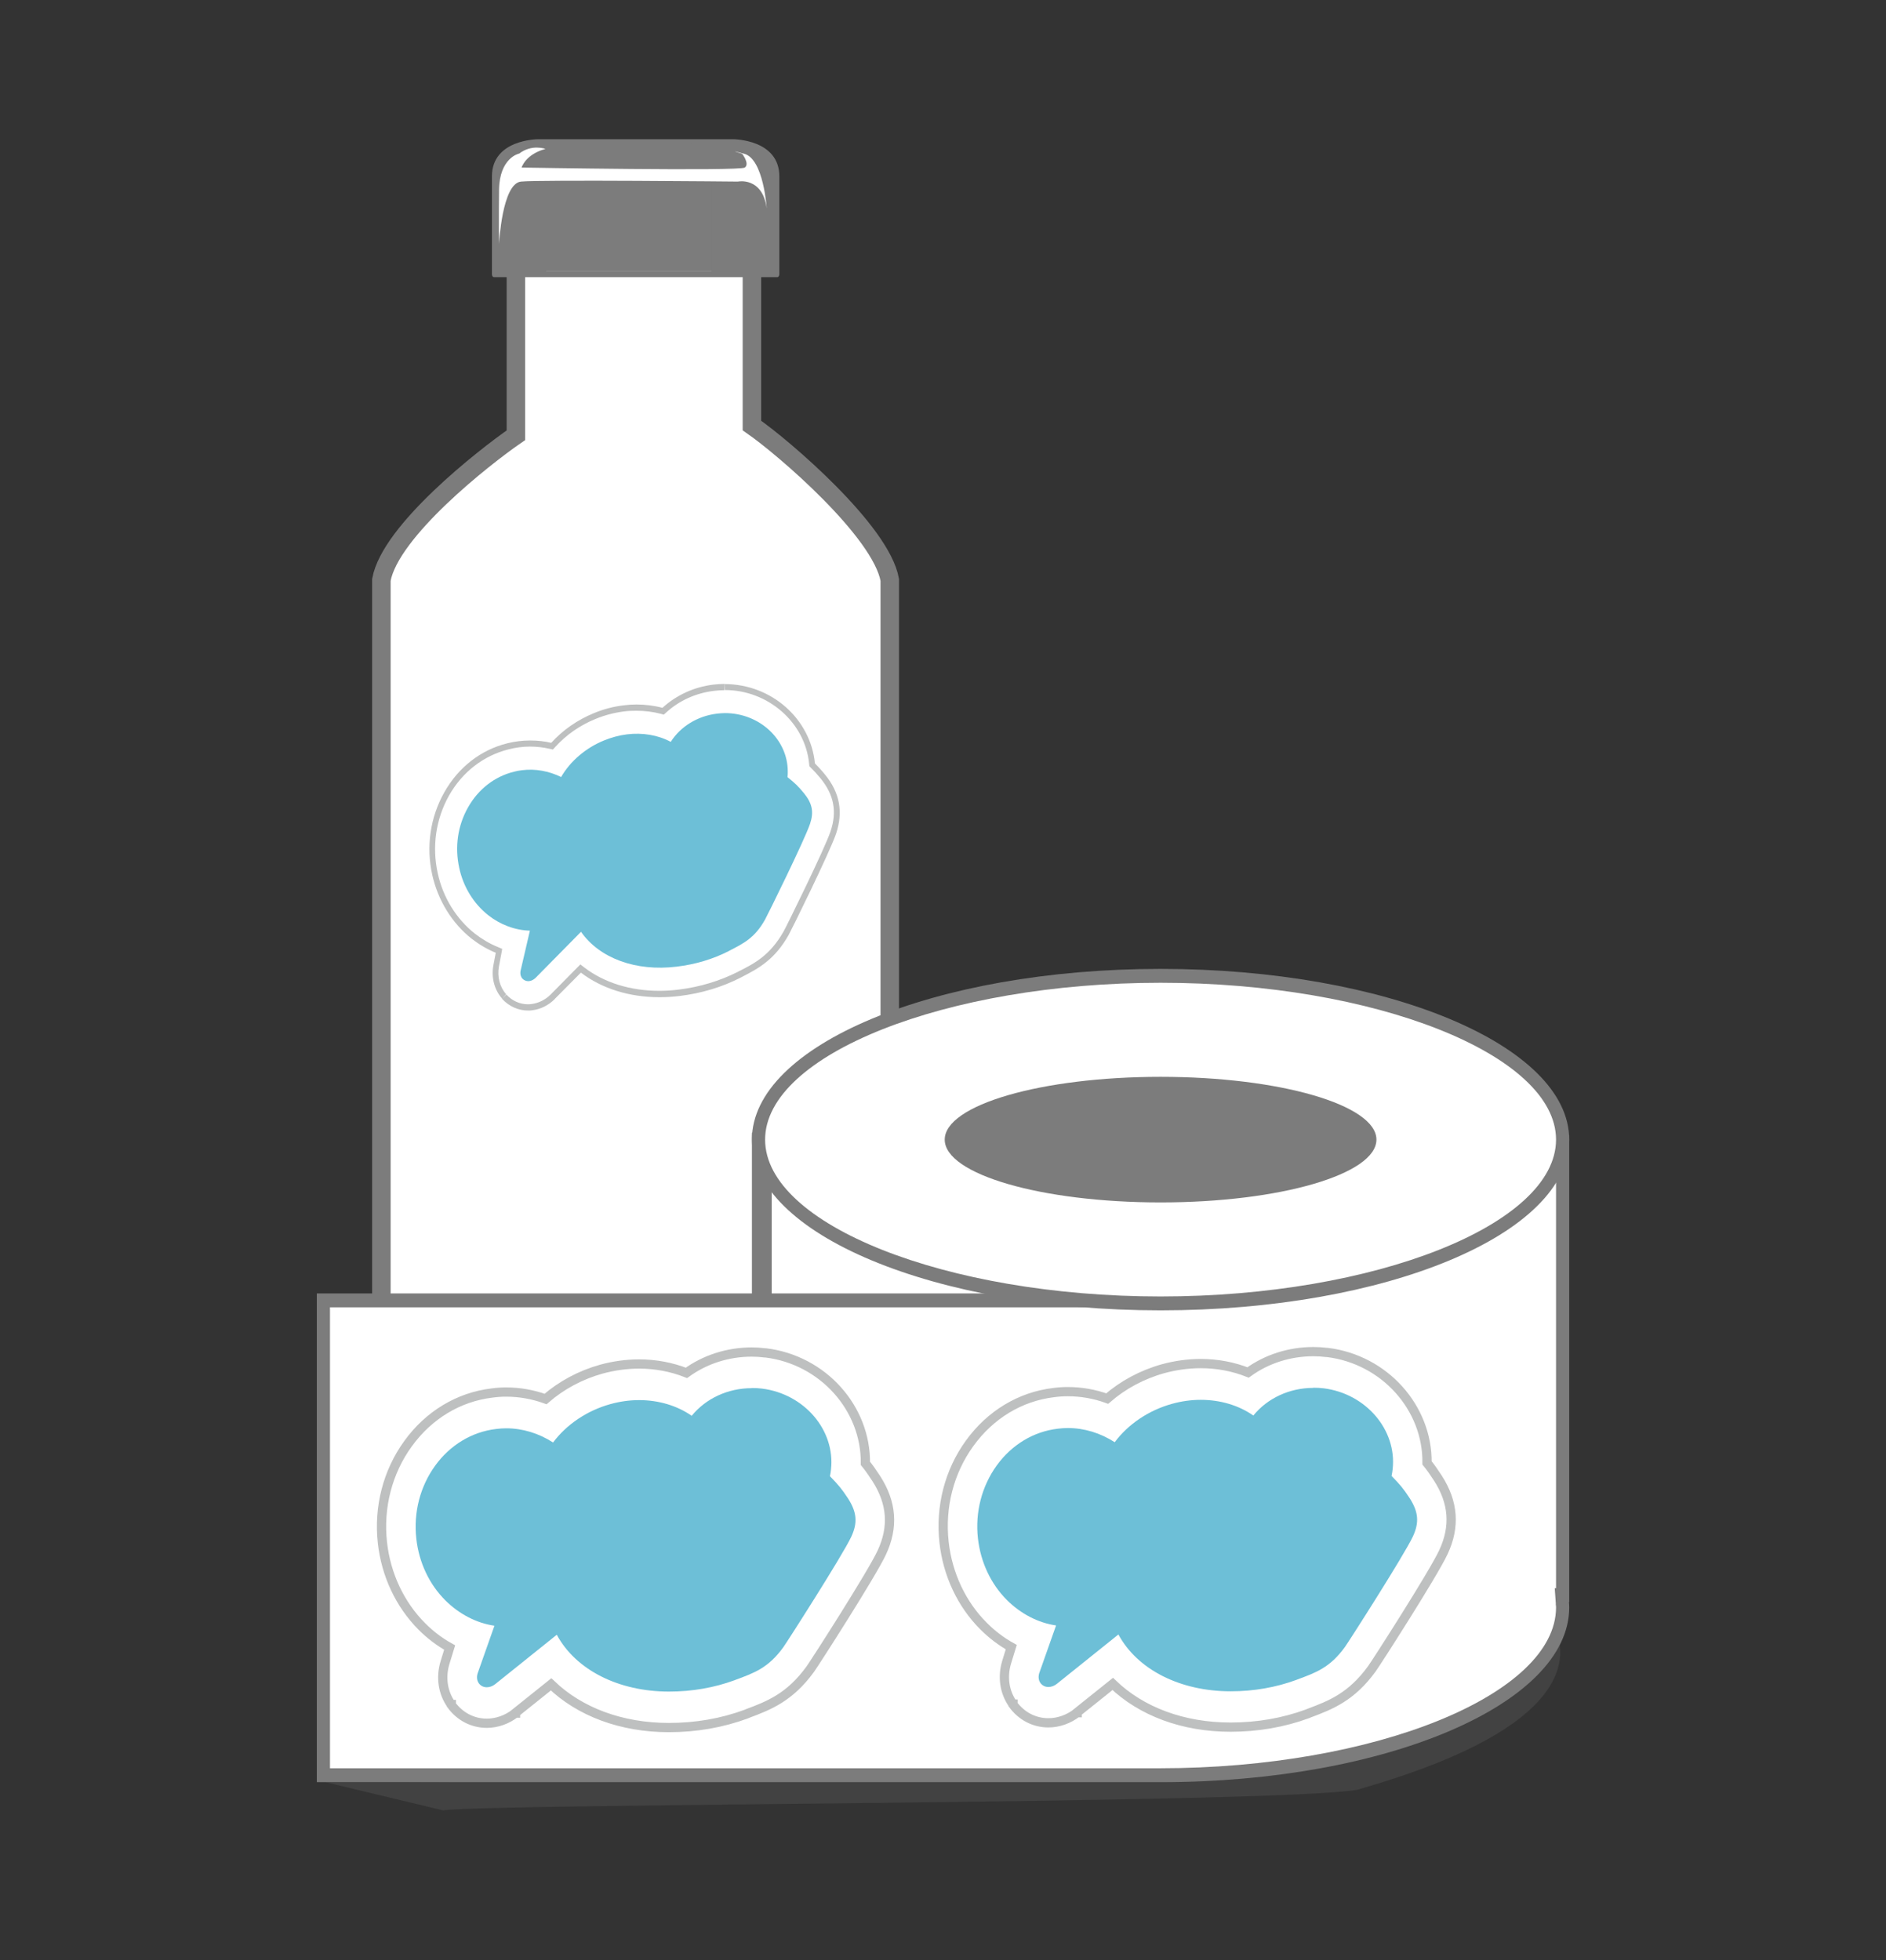 <svg width="102" height="106" viewBox="0 0 102 106" fill="none" xmlns="http://www.w3.org/2000/svg">
<rect x="0" y="0" width="102" height="106" fill="#333333" stroke="none"/>
<path d="M48.121 91.264V31.36C47.651 28.723 42.391 24.208 40.666 23.013V13.373L27.902 13.899V23.539C26.177 24.726 21.103 28.716 20.626 31.36V91.264C20.626 91.264 20.497 94.052 23.868 94.052H44.871C48.242 94.052 48.114 91.264 48.114 91.264H48.121Z" fill="white" stroke="#7C7C7C" stroke-miterlimit="10"/>
<path d="M42.042 14.989H26.712C26.655 14.989 26.605 14.921 26.605 14.831V9.542C26.605 7.551 29.028 7.528 29.135 7.528H39.619C39.726 7.528 42.149 7.551 42.149 9.542V14.831C42.149 14.914 42.099 14.989 42.042 14.989V14.989ZM26.812 14.673H41.935V9.542C41.935 7.859 39.64 7.844 39.619 7.844H29.135C29.135 7.844 26.819 7.866 26.819 9.542V14.673H26.812Z" fill="#7C7C7C"/>
<path d="M39.619 7.686H29.107C28.843 7.686 26.712 7.798 26.712 9.504V14.838H29.541V14.681H42.042V9.496C42.042 7.686 39.619 7.686 39.619 7.686Z" fill="#7C7C7C"/>
<path d="M39.619 7.686H37.075C37.075 7.686 38.486 7.686 38.486 9.542V14.831H42.042V9.542C42.042 7.686 39.619 7.686 39.619 7.686Z" fill="#7C7C7C"/>
<g style="mix-blend-mode:screen">
<path d="M28.059 8.31C28.059 8.31 27.012 8.542 26.99 10.263C26.969 11.984 26.99 13.186 26.99 13.186C26.99 13.186 27.154 9.917 28.18 9.82C29.207 9.715 39.904 9.82 39.904 9.82C39.904 9.82 41.23 9.542 41.465 11.262C41.465 11.262 41.301 8.603 40.253 8.317C39.206 8.032 40.139 8.317 40.139 8.317C40.139 8.317 40.56 8.858 40.282 9.061C40.004 9.264 28.209 9.061 28.209 9.061C28.209 9.061 28.416 8.347 29.499 8.054C29.499 8.054 28.765 7.776 28.073 8.31H28.059Z" fill="white"/>
</g>
<path d="M28.558 54.471C28.066 54.471 27.61 54.268 27.275 53.893C26.876 53.442 26.719 52.833 26.833 52.225L26.983 51.406L26.855 51.353C26.398 51.165 25.971 50.917 25.586 50.609C24.552 49.791 23.818 48.603 23.526 47.258C23.191 45.771 23.419 44.231 24.153 42.931C24.895 41.608 26.078 40.699 27.474 40.354C27.688 40.301 27.881 40.264 28.073 40.241C28.266 40.218 28.465 40.203 28.665 40.203C29.035 40.203 29.413 40.249 29.776 40.331L29.862 40.354L29.926 40.286C30.539 39.617 31.309 39.077 32.164 38.723C32.67 38.513 33.205 38.37 33.746 38.31C33.974 38.28 34.202 38.265 34.43 38.265C34.894 38.265 35.357 38.325 35.799 38.438L35.877 38.46L35.941 38.4C36.675 37.732 37.595 37.311 38.607 37.191C38.792 37.168 38.984 37.153 39.184 37.153C41.671 37.153 43.695 38.941 43.931 41.293V41.353L43.98 41.398C44.137 41.556 44.294 41.721 44.515 41.984C45.278 42.916 45.463 43.907 45.078 45.027C44.736 46.034 42.691 50.189 42.534 50.459C41.785 51.789 40.916 52.232 40.082 52.661L40.039 52.683L39.996 52.706C38.999 53.217 37.908 53.54 36.754 53.682C36.39 53.727 36.034 53.75 35.678 53.75C34.074 53.75 32.634 53.299 31.515 52.45L31.409 52.367L29.898 53.893C29.577 54.208 29.178 54.411 28.772 54.456C28.7 54.464 28.629 54.471 28.558 54.471V54.471Z" fill="white"/>
<path d="M39.191 36.98L39.206 37.318C41.543 37.318 43.546 39.076 43.76 41.308L43.774 41.436L43.859 41.526C44.016 41.676 44.166 41.841 44.38 42.097C45.107 42.991 45.278 43.9 44.914 44.974C44.586 45.936 42.534 50.106 42.377 50.377C41.65 51.661 40.809 52.097 39.997 52.51H39.982L39.968 52.525H39.954L39.911 52.555C38.928 53.051 37.859 53.374 36.718 53.517C36.362 53.562 36.006 53.585 35.663 53.585C34.096 53.585 32.684 53.149 31.601 52.322L31.387 52.157L31.195 52.352L29.77 53.795C29.485 54.073 29.121 54.253 28.75 54.298C28.686 54.306 28.622 54.313 28.558 54.313C28.116 54.313 27.696 54.126 27.389 53.788L27.154 54.02L27.375 53.773C27.026 53.374 26.883 52.826 26.983 52.27L27.111 51.594L27.161 51.316L26.912 51.21C26.47 51.03 26.056 50.782 25.679 50.489C24.674 49.693 23.961 48.536 23.676 47.236C23.355 45.793 23.569 44.298 24.282 43.028C25.002 41.751 26.149 40.865 27.503 40.526C27.71 40.474 27.902 40.436 28.081 40.414C28.266 40.391 28.458 40.376 28.651 40.376C29.014 40.376 29.37 40.414 29.727 40.496L29.905 40.534L30.026 40.399C30.618 39.745 31.373 39.219 32.207 38.881C32.699 38.678 33.219 38.543 33.746 38.475C33.967 38.445 34.188 38.438 34.409 38.438C34.865 38.438 35.307 38.49 35.735 38.603L35.899 38.648L36.027 38.535C36.733 37.889 37.623 37.484 38.607 37.363C38.785 37.341 38.977 37.326 39.17 37.326H39.184V36.988L39.191 36.98ZM39.184 36.988H39.17C38.97 36.988 38.771 37.003 38.578 37.025C37.531 37.153 36.576 37.596 35.827 38.28C35.378 38.16 34.901 38.1 34.423 38.1C34.188 38.1 33.96 38.115 33.725 38.145C33.169 38.212 32.627 38.355 32.107 38.573C31.223 38.934 30.432 39.49 29.812 40.173C29.435 40.083 29.05 40.046 28.665 40.046C28.465 40.046 28.259 40.061 28.059 40.083C27.867 40.106 27.66 40.143 27.446 40.196C26.006 40.549 24.788 41.496 24.025 42.856C23.27 44.2 23.035 45.778 23.377 47.311C23.683 48.686 24.439 49.918 25.5 50.76C25.907 51.075 26.349 51.338 26.812 51.526L26.684 52.202C26.562 52.863 26.733 53.525 27.154 54.005V54.02C27.532 54.426 28.031 54.651 28.558 54.651C28.636 54.651 28.715 54.651 28.786 54.636C29.228 54.584 29.655 54.373 29.991 54.043H29.998V54.028L31.416 52.6C32.549 53.464 34.031 53.93 35.671 53.93C36.027 53.93 36.39 53.908 36.761 53.863C37.93 53.72 39.042 53.389 40.054 52.871L40.111 52.841L40.139 52.826C41.016 52.375 41.9 51.902 42.655 50.557C42.805 50.294 44.871 46.101 45.214 45.095C45.613 43.915 45.42 42.863 44.615 41.886C44.408 41.631 44.244 41.458 44.073 41.285C43.838 38.889 41.743 37.003 39.198 36.995H39.184V36.988Z" fill="#BEC0C0"/>
<path d="M38.757 38.596C38.906 38.581 39.056 38.565 39.206 38.565C41.08 38.565 42.605 39.985 42.605 41.728C42.605 41.826 42.605 41.931 42.591 42.029C43.004 42.36 43.154 42.502 43.489 42.908C43.931 43.457 44.023 43.915 43.809 44.553C43.517 45.425 41.479 49.557 41.372 49.738C40.823 50.715 40.239 51.008 39.434 51.421L39.412 51.436C38.557 51.871 37.609 52.157 36.597 52.277C34.388 52.548 32.421 51.826 31.423 50.391L28.971 52.878C28.872 52.976 28.75 53.044 28.622 53.059C28.472 53.074 28.344 53.021 28.251 52.923C28.194 52.863 28.116 52.721 28.152 52.51L28.658 50.331C27.852 50.309 27.054 50.008 26.398 49.49C25.614 48.866 25.059 47.965 24.838 46.943C24.588 45.808 24.752 44.651 25.315 43.66C25.871 42.675 26.755 41.992 27.795 41.736C27.938 41.699 28.087 41.668 28.237 41.653C28.957 41.563 29.684 41.699 30.347 42.022C30.846 41.157 31.687 40.444 32.663 40.046C33.069 39.88 33.483 39.768 33.903 39.715C34.751 39.61 35.592 39.752 36.276 40.121C36.804 39.287 37.73 38.723 38.764 38.596" fill="#6DBFD7"/>
<g style="mix-blend-mode:multiply" opacity="0.2">
<g style="mix-blend-mode:multiply">
<path d="M17.632 96.388C17.632 96.388 81.14 96.974 84.019 87.808C85.131 90.092 84.276 93.706 73.393 96.794C68.818 97.56 26.57 97.53 23.961 97.906L17.625 96.388H17.632Z" fill="#7C7C7C"/>
</g>
</g>
<path d="M66.188 61.819H41.201V74.6H66.188V61.819Z" fill="white"/>
<path d="M65.653 62.383V74.036H41.736V62.383H65.653V62.383ZM66.722 61.256H40.666V75.163H66.722V61.256Z" fill="#7C7C7C"/>
<path d="M17.49 96.013V70.332H62.767L63.715 70.272L63.516 61.782H84.511V86.268H84.483L84.497 86.674V86.756C84.511 86.816 84.511 86.876 84.511 86.937C84.511 91.94 74.755 96.013 62.767 96.013H17.49V96.013Z" fill="white"/>
<path d="M84.155 62.157V85.892H84.084L84.141 86.696V86.779C84.148 86.831 84.155 86.876 84.155 86.929C84.155 91.647 74.363 95.629 62.731 95.629H17.846V70.7H62.81L63.394 70.663L64.086 70.618L64.071 69.889L63.886 62.15H84.162L84.155 62.157ZM84.875 61.399H63.152L63.352 69.911L62.767 69.949H17.134V96.381H62.767C74.975 96.381 84.868 92.151 84.868 86.929C84.868 86.831 84.861 86.734 84.853 86.643H84.868V61.406L84.875 61.399Z" fill="#7C7C7C"/>
<path d="M62.767 70.482C50.779 70.482 41.023 66.508 41.023 61.624C41.023 56.74 50.779 52.766 62.767 52.766C74.754 52.766 84.511 56.74 84.511 61.624C84.511 66.508 74.754 70.482 62.767 70.482V70.482Z" fill="white"/>
<path d="M62.767 53.149C74.362 53.149 84.155 57.033 84.155 61.632C84.155 66.23 74.362 70.114 62.767 70.114C51.172 70.114 41.379 66.23 41.379 61.632C41.379 57.033 51.172 53.149 62.767 53.149V53.149ZM62.767 52.398C50.559 52.398 40.666 56.53 40.666 61.632C40.666 66.733 50.559 70.865 62.767 70.865C74.975 70.865 84.868 66.733 84.868 61.632C84.868 56.53 74.975 52.398 62.767 52.398Z" fill="#7C7C7C"/>
<path d="M62.767 65.028C69.214 65.028 74.441 63.507 74.441 61.632C74.441 59.756 69.214 58.236 62.767 58.236C56.32 58.236 51.093 59.756 51.093 61.632C51.093 63.507 56.32 65.028 62.767 65.028Z" fill="#7C7C7C"/>
<path d="M40.66 73.119C39.363 73.119 38.13 73.518 37.125 74.246C36.327 73.931 35.457 73.766 34.566 73.766C33.882 73.766 33.191 73.863 32.528 74.043C31.395 74.359 30.361 74.915 29.506 75.659C28.822 75.411 28.102 75.283 27.375 75.283C27.133 75.283 26.883 75.298 26.605 75.336C24.795 75.554 23.184 76.53 22.066 78.078C20.961 79.603 20.469 81.512 20.683 83.435C20.875 85.163 21.631 86.779 22.821 87.966C23.27 88.416 23.776 88.8 24.318 89.1L24.068 89.912C23.826 90.708 23.947 91.534 24.403 92.181H24.41V92.203C24.874 92.834 25.565 93.195 26.328 93.195C26.869 93.195 27.425 93 27.874 92.647H27.881V92.632L29.805 91.091C31.352 92.579 33.604 93.428 36.177 93.428C37.631 93.428 39.028 93.187 40.339 92.707L40.41 92.677L40.446 92.662C41.572 92.241 42.719 91.797 43.824 90.265C44.045 89.964 47.138 85.148 47.687 83.969C48.335 82.586 48.236 81.271 47.388 79.957C47.166 79.618 46.995 79.371 46.803 79.138C46.839 76.17 44.522 73.548 41.415 73.165H41.38C41.13 73.134 40.888 73.119 40.653 73.119H40.66Z" stroke="#BEC0C0" stroke-width="0.5" stroke-miterlimit="10"/>
<path d="M40.66 75.065C40.838 75.065 41.03 75.073 41.209 75.096C43.496 75.381 45.178 77.342 44.943 79.468C44.929 79.588 44.914 79.716 44.886 79.836C45.342 80.302 45.513 80.505 45.87 81.046C46.34 81.782 46.39 82.353 46.041 83.105C45.563 84.126 42.52 88.875 42.363 89.085C41.558 90.197 40.809 90.468 39.769 90.851L39.733 90.866C38.629 91.272 37.431 91.482 36.184 91.482C33.447 91.482 31.138 90.31 30.112 88.409L26.777 91.084C26.641 91.189 26.484 91.249 26.328 91.249C26.142 91.249 25.993 91.166 25.893 91.031C25.836 90.949 25.75 90.768 25.829 90.505L26.741 87.921C25.757 87.778 24.824 87.282 24.09 86.553C23.213 85.682 22.657 84.495 22.515 83.21C22.358 81.79 22.721 80.392 23.534 79.265C24.346 78.146 25.515 77.44 26.819 77.282C27.005 77.259 27.19 77.244 27.375 77.244C28.266 77.244 29.143 77.515 29.912 78.011C30.639 77.034 31.758 76.283 33.005 75.937C33.519 75.794 34.046 75.719 34.566 75.719C35.621 75.719 36.626 76.02 37.41 76.568C38.172 75.629 39.37 75.073 40.653 75.073" fill="#6DBFD7"/>
<path d="M71.034 73.097C69.737 73.097 68.504 73.495 67.499 74.224C66.701 73.908 65.832 73.743 64.941 73.743C64.257 73.743 63.565 73.841 62.903 74.021C61.769 74.337 60.736 74.893 59.881 75.636C59.197 75.388 58.477 75.261 57.75 75.261C57.508 75.261 57.258 75.276 56.98 75.313C55.17 75.531 53.559 76.508 52.44 78.056C51.336 79.581 50.844 81.489 51.058 83.413C51.25 85.141 52.006 86.756 53.196 87.943C53.645 88.394 54.151 88.777 54.692 89.078L54.443 89.889C54.201 90.686 54.322 91.512 54.778 92.158H54.785V92.181C55.248 92.812 55.94 93.172 56.702 93.172C57.244 93.172 57.8 92.977 58.249 92.624H58.256V92.609L60.18 91.069C61.727 92.556 63.979 93.405 66.552 93.405C68.005 93.405 69.402 93.165 70.714 92.684L70.785 92.654L70.821 92.639C71.947 92.218 73.094 91.775 74.199 90.242C74.42 89.942 77.513 85.126 78.061 83.946C78.71 82.564 78.61 81.249 77.762 79.934C77.541 79.596 77.37 79.348 77.178 79.115C77.213 76.147 74.897 73.525 71.79 73.142H71.754C71.505 73.112 71.263 73.097 71.027 73.097H71.034Z" stroke="#BEC0C0" stroke-width="0.5" stroke-miterlimit="10"/>
<path d="M71.034 75.05C71.213 75.05 71.405 75.058 71.583 75.08C73.871 75.366 75.553 77.327 75.318 79.453C75.303 79.573 75.289 79.701 75.26 79.821C75.717 80.287 75.888 80.49 76.244 81.031C76.714 81.767 76.764 82.338 76.415 83.09C75.938 84.111 72.894 88.86 72.738 89.07C71.932 90.182 71.184 90.453 70.143 90.836L70.108 90.851C69.003 91.257 67.806 91.467 66.559 91.467C63.822 91.467 61.513 90.295 60.486 88.394L57.151 91.069C57.016 91.174 56.859 91.234 56.702 91.234C56.517 91.234 56.367 91.151 56.267 91.016C56.21 90.933 56.125 90.753 56.203 90.49L57.115 87.906C56.132 87.763 55.198 87.267 54.464 86.538C53.588 85.667 53.032 84.48 52.889 83.195C52.732 81.775 53.096 80.377 53.908 79.25C54.721 78.131 55.89 77.424 57.194 77.267C57.379 77.244 57.565 77.229 57.75 77.229C58.641 77.229 59.517 77.5 60.287 77.996C61.014 77.019 62.133 76.267 63.38 75.922C63.893 75.779 64.421 75.704 64.941 75.704C65.996 75.704 67.001 76.004 67.784 76.553C68.547 75.614 69.744 75.058 71.027 75.058" fill="#6DBFD7"/>
</svg>
